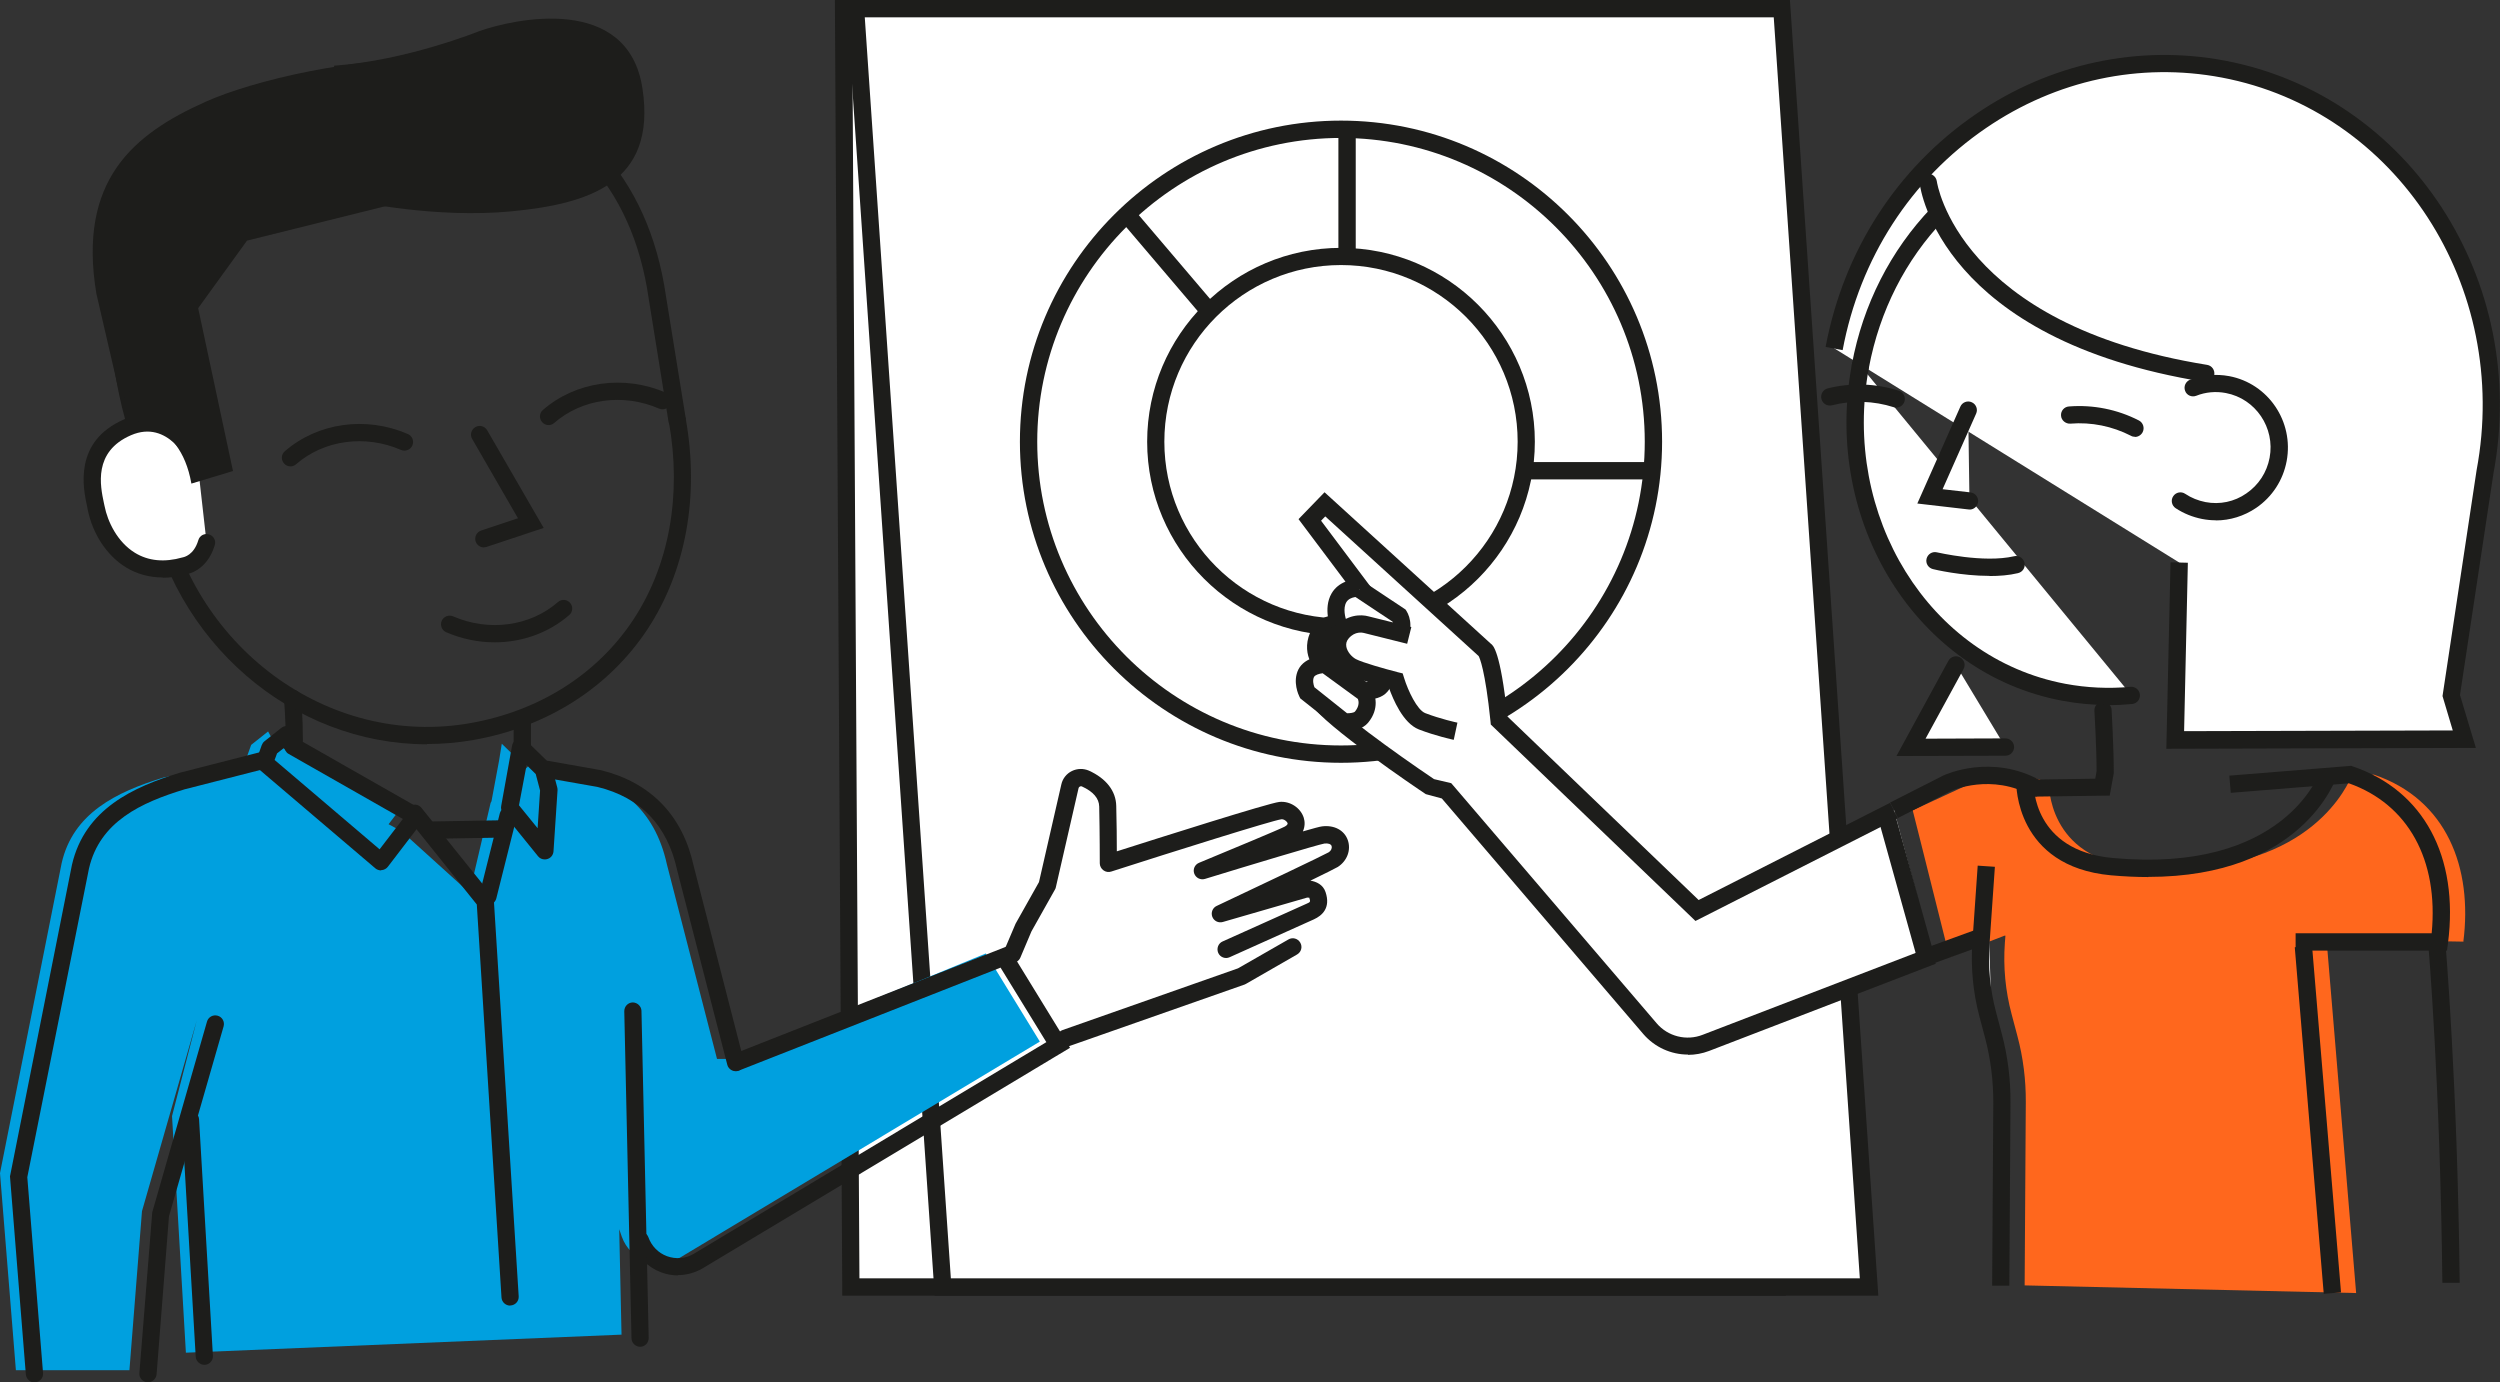 <?xml version="1.0" encoding="UTF-8"?> <svg xmlns="http://www.w3.org/2000/svg" id="Capa_2" viewBox="0 0 173.08 95.71"><rect x="0" y="0" width="173.08" height="95.71" fill="#333333" stroke="none"/><defs><style>.cls-1{fill:#fff;}.cls-2{fill:#ff671d;}.cls-3{fill:#00a0df;}.cls-4{fill:#1d1d1b;}</style></defs><g id="Capa_1-2"><g><g><polygon class="cls-1" points="123.04 89.1 58.91 89.1 58.4 .6 122.53 .6 123.04 89.1"></polygon><path class="cls-4" d="M123.64,89.7H58.31v-.59S57.8,0,57.8,0H123.13V.59s.51,89.11,.51,89.11Zm-64.14-1.2h62.94l-.5-87.31H59l.5,87.31Z"></path></g><g><polygon class="cls-1" points="129.4 89.1 65.27 89.1 59.23 .6 123.36 .6 129.4 89.1"></polygon><path class="cls-4" d="M130.04,89.7H64.71L58.59,0H123.92l6.12,89.7Zm-64.21-1.2h62.93L122.8,1.2H59.87l5.96,87.31Z"></path></g><g><polygon class="cls-3" points="17.03 52.57 25.09 59.43 27.5 56.28 19 51.45 18.56 50.64 17.39 51.57 17.03 52.57"></polygon><polygon class="cls-3" points="36.7 54.44 36.42 58.66 33.99 55.67 34.55 52.67 34.74 51.49 36.33 53.04 36.7 54.44"></polygon><path class="cls-3" d="M13.62,70.65l-3.79,13.2-.87,11.01H1.1s-1.1-13.64-1.1-13.64l4.27-21.47c.79-3.44,3.75-4.91,7.05-5.92l7.03-1.36,9.44,5.07,4.72,4.27,1.46-6.24,2.64-2.56,3.61,.64c2.49,.61,5.08,2.21,5.95,6.19l3.47,13.47h.86l17.75-7.3,3.74,6.1-24.95,14.98c-1.5,.86-3.41,.16-3.99-1.47l-.18-.52,.16,7.3-30.16,1.25-.96-16.38"></path></g><path class="cls-2" d="M170.54,65.21c.66-5.12-1.14-9.87-6.19-11.58l-1.56,.13c-.56,1.31-3.76,7.28-14.93,6.25-6.15-.57-6.01-5.79-6.01-5.79v-.02c-2.85-1.15-5.39,.03-5.39,.03l-4.04,1.87,.56,2.22,1.99,7.94,.17-.07,3.63-1.41h.07s-.04,.51-.04,.51c-.12,1.66,.04,3.32,.47,4.93l.4,1.51c.4,1.5,.59,3.04,.58,4.58l-.08,12.68,22.95,.53-2.01-24,.12-.49,9.29,.16Z"></path><g><g><circle class="cls-1" cx="92.84" cy="30.58" r="21.63"></circle><path class="cls-4" d="M92.84,52.81c-12.26,0-22.23-9.97-22.23-22.23s9.97-22.23,22.23-22.23,22.23,9.97,22.23,22.23-9.97,22.23-22.23,22.23Zm0-43.26c-11.6,0-21.03,9.44-21.03,21.03s9.43,21.03,21.03,21.03,21.03-9.44,21.03-21.03-9.43-21.03-21.03-21.03Z"></path></g><g><circle class="cls-1" cx="92.84" cy="30.58" r="12.82"></circle><path class="cls-4" d="M92.84,44c-7.4,0-13.42-6.02-13.42-13.42s6.02-13.42,13.42-13.42,13.42,6.02,13.42,13.42-6.02,13.42-13.42,13.42Zm0-25.65c-6.74,0-12.23,5.48-12.23,12.23s5.48,12.23,12.23,12.23,12.23-5.48,12.23-12.23-5.48-12.23-12.23-12.23Z"></path></g><rect class="cls-4" x="92.66" y="8.77" width="1.2" height="8.55"></rect><rect class="cls-4" x="105.65" y="31.99" width="8.84" height="1.2"></rect><g><line class="cls-1" x1="83.46" y1="21.25" x2="77.99" y2="14.82"></line><rect class="cls-4" x="80.13" y="13.81" width="1.2" height="8.45" transform="translate(7.55 56.61) rotate(-40.39)"></rect></g></g><path class="cls-4" d="M141,55.17c-.33,0-.59-.26-.6-.59,0-.33,.26-.6,.59-.61l4.07-.06,.09-.52c0-1.71-.15-4.15-.15-4.18-.02-.33,.23-.61,.56-.63,.32-.02,.61,.23,.63,.56,0,.1,.15,2.55,.15,4.3v.1s-.28,1.54-.28,1.54l-5.06,.07h0Zm4.75-1.72h0Z"></path><g><polyline class="cls-1" points="135.41 46.04 132.3 51.75 138.84 51.73"></polyline><path class="cls-4" d="M131.29,52.35l3.6-6.6c.16-.29,.52-.4,.81-.24,.29,.16,.4,.52,.24,.81l-2.63,4.82,5.53-.02h0c.33,0,.6,.27,.6,.6,0,.33-.27,.6-.6,.6l-7.55,.02Z"></path></g><g><path class="cls-1" d="M126.98,24.11c2.44-13.02,14.5-21.7,26.95-19.34,12.43,2.35,20.55,14.83,18.12,27.86l-2.34,15.51,.91,3.02-20.02,.06,.28-12.27"></path><path class="cls-4" d="M149.98,51.81l.29-12.88,1.2,.03-.26,11.66,18.6-.05-.71-2.38,.02-.13,2.34-15.51c2.38-12.71-5.54-24.89-17.64-27.18-5.67-1.07-11.46,.17-16.33,3.5-5.21,3.56-8.73,9.02-9.92,15.37l-1.18-.22c1.25-6.66,4.95-12.39,10.42-16.13,5.13-3.51,11.25-4.82,17.23-3.69,12.75,2.41,21.09,15.22,18.59,28.56l-2.32,15.36,1.1,3.66-21.43,.06Z"></path></g><g><g><path class="cls-1" d="M147.56,48.13c-1.54,.15-3.11,.09-4.69-.21-9.76-1.84-16.05-11.96-14.06-22.59"></path><path class="cls-4" d="M145.96,48.81c-1.07,0-2.15-.1-3.21-.3-10.06-1.9-16.59-12.35-14.54-23.29,.06-.33,.38-.54,.7-.48,.32,.06,.54,.37,.48,.7-1.92,10.29,4.17,20.12,13.59,21.9,1.49,.28,3.01,.35,4.52,.21,.33-.03,.62,.21,.65,.54,.03,.33-.21,.62-.54,.65-.55,.05-1.1,.08-1.65,.08Z"></path></g><g><path class="cls-1" d="M128.8,25.33c.78-4.16,2.71-7.78,5.35-10.54"></path><path class="cls-4" d="M128.8,25.93s-.07,0-.11-.01c-.32-.06-.54-.37-.48-.7,.77-4.14,2.68-7.89,5.51-10.84,.23-.24,.61-.25,.85-.02,.24,.23,.25,.61,.02,.85-2.67,2.78-4.46,6.32-5.2,10.23-.05,.29-.3,.49-.59,.49Z"></path></g></g><path class="cls-4" d="M152.71,26.44s-.06,0-.1,0c-18.18-2.93-19.65-13.3-19.71-13.74-.04-.33,.19-.63,.52-.67,.32-.04,.62,.19,.67,.52h0c.01,.1,1.47,9.93,18.71,12.71,.33,.05,.55,.36,.5,.69-.05,.29-.3,.5-.59,.5Z"></path><g><path class="cls-1" d="M151.83,26.83c.73-.28,1.55-.37,2.38-.22,2.39,.45,3.96,2.77,3.51,5.18-.45,2.41-2.75,4-5.14,3.55-.6-.11-1.14-.34-1.62-.66"></path><path class="cls-4" d="M153.39,36.02c-.31,0-.62-.03-.93-.09-.66-.13-1.28-.38-1.84-.75-.27-.18-.35-.56-.16-.83,.18-.27,.55-.35,.83-.16,.42,.28,.89,.47,1.4,.57,.99,.19,2-.02,2.83-.6,.85-.58,1.42-1.46,1.61-2.47,.39-2.08-.97-4.09-3.03-4.48-.69-.13-1.4-.07-2.05,.19-.31,.12-.66-.03-.77-.34-.12-.31,.04-.65,.34-.77,.86-.33,1.8-.42,2.71-.25,2.71,.51,4.49,3.15,3.98,5.88-.25,1.33-1,2.48-2.11,3.24-.84,.57-1.81,.87-2.8,.87Z"></path></g><g><polyline class="cls-1" points="136.26 28.39 133.62 34.36 136.35 34.67"></polyline><path class="cls-4" d="M136.35,35.27s-.05,0-.07,0l-3.54-.41,2.98-6.71c.13-.3,.49-.44,.79-.3,.3,.13,.44,.49,.3,.79l-2.32,5.23,1.93,.22c.33,.04,.56,.33,.53,.66-.04,.3-.29,.53-.59,.53Z"></path></g><path class="cls-4" d="M147.8,30.24c-.09,0-.19-.02-.27-.07-1.29-.66-2.73-.96-4.2-.84-.31,.02-.62-.22-.64-.55-.03-.33,.22-.62,.55-.64,1.67-.13,3.34,.2,4.84,.97,.29,.15,.41,.51,.26,.81-.11,.21-.32,.33-.53,.33Z"></path><path class="cls-4" d="M131.28,28.22c-.06,0-.12,0-.18-.03-1.38-.44-2.86-.49-4.27-.13-.32,.08-.65-.11-.73-.44-.08-.32,.11-.65,.43-.73,1.63-.41,3.33-.35,4.93,.16,.31,.1,.49,.44,.39,.75-.08,.25-.32,.42-.57,.42Z"></path><path class="cls-4" d="M20.38,51.87c-.33,0-.6-.27-.6-.6,0-1.61-.12-2.86-.12-2.87-.03-.33,.21-.62,.54-.65,.32-.03,.62,.21,.65,.54,0,.05,.12,1.32,.12,2.98,0,.33-.27,.6-.6,.6Z"></path><path class="cls-4" d="M35.32,90.39c-.31,0-.58-.24-.6-.56l-1.71-27.21-4.76-5.94c-.21-.26-.17-.63,.09-.84,.26-.21,.63-.17,.84,.09l5,6.23,1.73,27.59c.02,.33-.23,.61-.56,.63-.01,0-.03,0-.04,0Z"></path><path class="cls-4" d="M33.78,62.65s-.1,0-.15-.02c-.32-.08-.52-.41-.43-.73l1.4-5.58c.08-.32,.4-.52,.73-.43,.32,.08,.52,.41,.43,.73l-1.4,5.58c-.07,.27-.31,.45-.58,.45Z"></path><path class="cls-4" d="M50.93,74.16c-.27,0-.51-.18-.58-.45l-3.47-13.47c-.68-3.1-2.53-5.03-5.52-5.76l-3.58-.63c-.33-.06-.54-.37-.48-.69,.06-.33,.37-.54,.69-.48l3.61,.64c3.46,.85,5.67,3.15,6.43,6.65l3.46,13.45c.08,.32-.11,.65-.43,.73-.05,.01-.1,.02-.15,.02Z"></path><path class="cls-4" d="M33.5,37.9c-.25,0-.48-.16-.57-.41-.1-.31,.06-.65,.38-.76l2.55-.85-3.17-5.49c-.17-.29-.07-.65,.22-.82,.29-.17,.65-.07,.82,.22l3.91,6.76-3.94,1.31c-.06,.02-.13,.03-.19,.03Z"></path><path class="cls-4" d="M20.11,32.29c-.17,0-.33-.07-.45-.21-.22-.25-.19-.63,.06-.84,2.28-1.98,5.62-2.45,8.52-1.19,.3,.13,.44,.48,.31,.79-.13,.3-.49,.44-.79,.31-2.48-1.08-5.33-.69-7.26,.99-.11,.1-.25,.15-.39,.15Z"></path><path class="cls-4" d="M34.25,44.47c-1.13,0-2.27-.23-3.36-.7-.3-.13-.44-.48-.31-.79,.13-.3,.49-.44,.79-.31,2.48,1.08,5.33,.69,7.26-.99,.25-.22,.63-.19,.84,.06,.22,.25,.19,.63-.06,.84-1.43,1.24-3.27,1.89-5.17,1.89Z"></path><path class="cls-4" d="M37.98,29.43c-.17,0-.33-.07-.45-.21-.22-.25-.19-.63,.06-.84,2.28-1.98,5.62-2.45,8.52-1.19,.3,.13,.44,.48,.31,.79-.13,.3-.49,.44-.79,.31-2.48-1.08-5.33-.69-7.26,.99-.11,.1-.25,.15-.39,.15Z"></path><path class="cls-4" d="M26.38,60.26c-.14,0-.28-.05-.39-.14l-8.06-6.86c-.19-.16-.26-.42-.17-.66l.36-1.01c.04-.1,.1-.2,.19-.27l1.17-.93c.14-.11,.32-.15,.49-.12,.17,.03,.32,.14,.41,.3l.36,.66,8.34,4.75c.15,.09,.26,.23,.29,.4,.04,.17,0,.34-.11,.48l-2.41,3.15c-.1,.13-.25,.21-.41,.23-.02,0-.04,0-.06,0Zm-7.36-7.64l7.26,6.18,1.61-2.1-7.9-4.5c-.1-.05-.17-.13-.23-.23l-.1-.19-.48,.38-.17,.46Z"></path><path class="cls-4" d="M37.71,59.5c-.18,0-.35-.08-.46-.22l-2.43-3c-.11-.14-.16-.32-.12-.49l.75-4.16c.04-.22,.19-.4,.4-.47,.21-.07,.45-.02,.61,.14l1.59,1.55c.08,.08,.13,.17,.16,.27l.37,1.4c.02,.06,.02,.13,.02,.19l-.28,4.23c-.02,.25-.18,.46-.42,.53-.06,.02-.12,.03-.18,.03Zm-1.79-3.76l1.3,1.6,.17-2.61-.3-1.14-.64-.63v.04s-.52,2.75-.52,2.75Z"></path><path class="cls-4" d="M29.57,51.53c-9.3,0-17.65-7.04-19.41-16.97-.06-.33,.16-.64,.48-.69,.32-.06,.64,.16,.69,.48,1.85,10.41,11.38,17.46,21.25,15.71,4.78-.85,8.77-3.39,11.26-7.15,2.49-3.77,3.37-8.63,2.47-13.69-.06-.33,.16-.64,.48-.69,.32-.05,.64,.16,.69,.48,.95,5.35,0,10.52-2.65,14.55-2.67,4.04-6.94,6.77-12.05,7.67-1.08,.19-2.16,.28-3.23,.28Z"></path><path class="cls-4" d="M46.87,29.68c-.29,0-.54-.21-.59-.5l-1.49-9.26c-.67-3.8-2.22-6.92-4.59-9.26-.24-.23-.24-.61,0-.85,.23-.24,.61-.24,.85,0,2.55,2.52,4.21,5.85,4.93,9.91l1.5,9.27c.05,.33-.17,.63-.5,.69-.03,0-.06,0-.1,0Z"></path><g><path class="cls-1" d="M13.66,31.88s-1.66-3.67-4.83-2.3-2.38,4.57-2.18,5.58c.45,2.24,2.43,5.06,6.15,4,0,0,1.06-.14,1.5-1.6"></path><path class="cls-4" d="M11.27,39.98c-.91,0-1.78-.23-2.55-.7-1.32-.81-2.31-2.31-2.65-4.01l-.04-.21c-.27-1.23-.97-4.5,2.57-6.03,2.94-1.27,4.96,1.15,5.61,2.61,.13,.3,0,.65-.3,.79-.3,.14-.66,0-.79-.3-.06-.13-1.46-3.12-4.05-2-2.64,1.14-2.12,3.53-1.88,4.68l.05,.23c.21,1.07,.88,2.48,2.1,3.23,.93,.57,2.04,.68,3.3,.32,.1-.02,.78-.15,1.09-1.19,.09-.32,.42-.5,.74-.4,.32,.09,.5,.43,.4,.74-.54,1.81-1.93,2.02-1.99,2.02-.54,.16-1.09,.24-1.62,.24Z"></path></g><path class="cls-4" d="M16.13,32.61l-2.8-13.1,.6-7.94-6.57,7.46s0,5.31,1.31,10.03c0,0,3.77-.23,4.58,4.42l2.88-.87Z"></path><path class="cls-4" d="M13.65,21.43l3.45-4.77,22.83-5.68s3.79-1.83-1.04-5.62c-1-.79-5.44-1.21-8.12-1.29-6.13-.19-13.25,1.5-16.55,2.98-5.03,2.25-8.84,5.46-7.55,13.27l1.72,7.43"></path><path class="cls-4" d="M24.73,13.95s5.46,1.19,10.7,.68c5.24-.51,10.05-1.91,9.05-8.5s-8.92-4.82-11.31-3.97c0,0-5.05,2.04-10.05,2.39"></path><path class="cls-4" d="M29.99,58.07c-.33,0-.6-.27-.6-.6s.27-.6,.6-.6c.26,0,4.69-.08,4.69-.08l.02,1.2s-4.45,.08-4.71,.08Z"></path><path class="cls-4" d="M46.94,88.3c-.39,0-.79-.07-1.16-.21-.94-.35-1.67-1.09-2.01-2.03-.11-.31,.05-.65,.36-.76,.31-.11,.65,.05,.76,.36,.22,.61,.69,1.09,1.29,1.31,.61,.22,1.28,.17,1.84-.16l24.42-14.66-3.17-5.16-18.07,7.11c-.3,.12-.65-.03-.78-.34-.12-.31,.03-.65,.34-.78l19-7.48,4.32,7.04-25.47,15.29c-.53,.3-1.11,.45-1.69,.45Z"></path><path class="cls-4" d="M44.32,93.24c-.32,0-.59-.26-.6-.58l-.5-22.65c0-.33,.25-.6,.58-.61,.32,0,.6,.26,.61,.58l.5,22.65c0,.33-.25,.6-.58,.61h-.01Z"></path><path class="cls-4" d="M14.15,94.49c-.31,0-.58-.25-.6-.56l-.96-16.38c-.02-.33,.23-.61,.56-.63,.3-.02,.61,.23,.63,.56l.96,16.38c.02,.33-.23,.61-.56,.63-.01,0-.02,0-.04,0Z"></path><path class="cls-4" d="M2.39,95.71c-.31,0-.57-.24-.6-.55l-1.1-13.73,.02-.08,4.27-21.47c.89-3.88,4.27-5.4,7.46-6.38l5.78-1.48c.32-.08,.65,.11,.73,.43,.08,.32-.11,.65-.43,.73l-5.75,1.47c-2.98,.91-5.86,2.22-6.61,5.48L1.89,81.5l1.09,13.56c.03,.33-.22,.62-.55,.64-.02,0-.03,0-.05,0Z"></path><path class="cls-4" d="M10.25,95.7s-.03,0-.05,0c-.33-.03-.58-.31-.55-.64l.89-11.13,3.79-13.2c.09-.32,.42-.5,.74-.41,.32,.09,.5,.42,.41,.74l-3.78,13.14-.86,10.95c-.03,.31-.29,.55-.6,.55Z"></path><path class="cls-4" d="M73.76,72.47c-.25,0-.48-.15-.56-.4-.11-.31,.05-.65,.37-.76l12.14-4.27,3.49-2c.29-.17,.65-.07,.82,.22,.17,.29,.07,.65-.22,.82l-3.53,2.03s-.06,.03-.1,.05l-12.19,4.28c-.07,.02-.13,.03-.2,.03Z"></path><path class="cls-4" d="M70.06,66.66c-.08,0-.16-.02-.23-.05-.3-.13-.45-.48-.32-.78l.8-1.88,1.62-2.88,1.55-6.77c.09-.4,.36-.74,.73-.92,.37-.18,.79-.19,1.17-.03,1.2,.54,1.88,1.41,1.9,2.45,.03,1.12,.04,2.35,.04,3.14,2.89-.92,10.5-3.34,11.25-3.42,.73-.08,1.47,.4,1.69,1.09,.09,.28,.09,.62-.06,.95,.7-.2,1.2-.34,1.34-.35,.84-.1,1.53,.27,1.77,.95,.24,.68-.04,1.44-.69,1.86-.13,.08-.89,.46-1.9,.95,.4,.06,.88,.27,1.05,.79,.37,1.1-.24,1.63-.81,1.89l-5.83,2.62c-.3,.14-.66,0-.79-.3-.13-.3,0-.66,.3-.79l5.83-2.62c.25-.11,.27-.12,.17-.42,0,.02-.07,0-.14,0l-5.84,1.69c-.3,.09-.62-.07-.73-.36-.11-.29,.02-.62,.3-.75,2.82-1.33,7.41-3.51,7.75-3.71,.2-.13,.25-.32,.21-.44-.05-.14-.24-.2-.5-.17-.43,.07-5.31,1.54-8.27,2.45-.31,.09-.63-.07-.74-.37-.11-.3,.04-.63,.34-.75,2.12-.88,5.61-2.33,5.92-2.5,.11-.06,.23-.15,.2-.24-.04-.13-.25-.29-.43-.27-.62,.08-7.55,2.26-11.78,3.62-.18,.06-.38,.03-.54-.09-.15-.11-.25-.29-.25-.48,0,0,0-2.12-.04-3.93-.01-.57-.42-1.04-1.19-1.39-.06-.03-.11-.01-.14,0-.03,.01-.08,.05-.1,.12l-1.57,6.85c-.01,.06-.03,.11-.06,.16l-1.63,2.9-.77,1.82c-.1,.23-.32,.36-.55,.36Z"></path><g><line class="cls-1" x1="159.47" y1="65.54" x2="161.48" y2="89.53"></line><rect class="cls-4" x="159.87" y="65.49" width="1.2" height="24.08" transform="translate(-5.9 13.64) rotate(-4.78)"></rect></g><path class="cls-4" d="M137.73,39.87c-1.93,0-3.81-.44-3.91-.47-.32-.08-.52-.4-.44-.72,.08-.32,.4-.52,.72-.44,.03,0,3.23,.76,5.34,.27,.32-.08,.64,.12,.72,.45,.08,.32-.12,.64-.45,.72-.62,.15-1.3,.2-1.98,.2Z"></path><g><path class="cls-4" d="M131.4,56.63l-.54-1.07,3.68-1.87c.15-.07,3.36-1.54,6.75,.36l-.58,1.05c-2.85-1.59-5.54-.38-5.65-.33l-3.66,1.86Z"></path><g><path class="cls-1" d="M133.81,66.13l-15.7,6.04c-1.36,.53-2.91,.14-3.87-.97l-14.09-16.47-1.1-.26s-6.8-4.57-7.82-6.1c-1.02-1.53,.26-2.53,.26-2.53l-.09-.1s-.59-.7-.15-1.72c.46-1.07,1.44-.81,1.44-.81,0,0-.45-1.06,.02-1.85s1.52-.67,1.52-.67l-3.54-4.72,1.04-1.08,11.1,10.11s.5,.35,.96,4.85l13.71,13.16,13.63-6.92"></path><path class="cls-4" d="M116.86,73.01c-1.16,0-2.29-.5-3.08-1.41l-13.96-16.32-1.11-.3c-.71-.47-6.93-4.68-7.99-6.26-.82-1.23-.48-2.3,0-2.92-.23-.46-.37-1.18-.02-2,.3-.69,.78-1.01,1.23-1.13-.06-.46-.05-1.06,.26-1.59,.24-.41,.59-.66,.96-.81l-3.25-4.33,1.8-1.86,11.53,10.5c.12,.08,.65,.46,1.13,5.02l13.24,12.71,13.25-6.73,.54,1.07-14.01,7.11-14.17-13.6-.02-.22c-.37-3.6-.76-4.41-.82-4.52l-10.62-9.67-.29,.3,4.08,5.44-1.4-.17s-.67-.06-.93,.37c-.25,.43-.07,1.1,.02,1.32l.46,1.12-1.16-.31c-.14-.03-.51-.06-.74,.47-.28,.64,.03,1.06,.06,1.11l.49,.56-.5,.39c-.13,.11-.79,.73-.13,1.72,.69,1.04,4.87,4.05,7.57,5.87l1.19,.28,.13,.15,14.09,16.47c.78,.92,2.07,1.24,3.19,.8l15.71-6.04,.43,1.12-15.7,6.04c-.47,.18-.97,.27-1.46,.27Z"></path></g><g><path class="cls-1" d="M91.74,46.01l2.73,1.99s.52,.78-.2,1.65c-.38,.45-1.25,.32-1.25,.32l-2.52-2s-.37-.74-.07-1.35,1.31-.61,1.31-.61Z"></path><path class="cls-4" d="M93.31,50.58c-.2,0-.34-.02-.38-.03l-.16-.02-2.75-2.18-.06-.12c-.05-.1-.49-1.03-.07-1.88,.46-.91,1.71-.94,1.85-.94h.19l3.03,2.26c.28,.43,.55,1.4-.24,2.36-.39,.47-1.01,.55-1.42,.55Zm-.06-1.2c.23,0,.48-.03,.56-.12,.32-.39,.26-.72,.2-.87l-2.44-1.78c-.25,.03-.53,.12-.6,.26-.11,.22-.04,.53,.03,.71l2.26,1.8Z"></path></g><g><path class="cls-1" d="M93.09,43.85l2.73,1.99s.52,.78-.2,1.65c-.38,.45-1.25,.32-1.25,.32l-2.52-2s-.37-.74-.07-1.35c.3-.61,1.31-.61,1.31-.61Z"></path><path class="cls-4" d="M94.66,48.42c-.2,0-.34-.02-.38-.03l-.16-.02-2.75-2.18-.06-.12c-.05-.1-.49-1.03-.07-1.88,.46-.91,1.71-.94,1.85-.94h.19l3.03,2.26c.28,.43,.55,1.4-.24,2.36-.39,.47-1.01,.55-1.42,.55Zm-.06-1.2c.23,0,.48-.03,.55-.12,.32-.39,.26-.72,.2-.87l-2.44-1.78c-.25,.03-.53,.12-.6,.26-.11,.22-.04,.53,.03,.71l2.26,1.8Z"></path></g></g><polygon class="cls-4" points="132.92 67.04 130.1 56.92 131.26 56.6 133.73 65.48 136.78 64.37 137.19 65.49 132.92 67.04"></polygon><path class="cls-4" d="M148.73,60.72c-.81,0-1.67-.04-2.58-.12-6.63-.61-6.56-6.34-6.56-6.4l1.2,.03-.6-.02h.6c0,.2-.03,4.68,5.47,5.19,11.86,1.09,14.31-5.81,14.41-6.1l1.14,.37c-.1,.31-2.43,7.04-13.08,7.04Z"></path><path class="cls-4" d="M169.09,88.81c-.15-13.82-.97-23.4-.98-23.49l1.19-.1c0,.1,.84,9.72,.99,23.59h-1.2Z"></path><path class="cls-4" d="M169.41,65.81h-10.48v-1.2h9.42c.49-5.08-1.63-8.93-5.73-10.38l-8.18,.66-.1-1.19,8.43-.68,.12,.04c4.89,1.66,7.36,6.23,6.59,12.23l-.07,.52Z"></path><g><path class="cls-1" d="M137.53,59.97l-.37,5.33c-.12,1.66,.04,3.32,.47,4.93l.4,1.51c.4,1.5,.59,3.04,.58,4.58l-.08,12.68"></path><path class="cls-4" d="M139.12,89.01h-1.2s.08-12.69,.08-12.69c0-1.5-.18-2.98-.56-4.43l-.4-1.51c-.44-1.67-.61-3.4-.49-5.12l.37-5.33,1.19,.08-.37,5.33c-.11,1.6,.04,3.19,.45,4.73l.4,1.51c.41,1.54,.61,3.14,.6,4.74l-.08,12.68Z"></path></g><path class="cls-4" d="M36.16,52.64c-.33,0-.6-.27-.6-.6v-2.06c0-.33,.27-.6,.6-.6s.6,.27,.6,.6v2.06c0,.33-.27,.6-.6,.6Z"></path><g><path class="cls-1" d="M94.12,40.8l2.76,1.83s.5,.8-.2,1.52c0,0-1.65,.65-2.9-.59"></path><path class="cls-4" d="M95.65,44.91c-.68,0-1.54-.19-2.3-.93l.84-.85c.79,.78,1.79,.6,2.14,.5,.17-.24,.13-.47,.08-.59l-2.62-1.74,.66-1,2.86,1.9,.07,.11c.26,.41,.54,1.42-.28,2.25l-.09,.09-.12,.05s-.55,.21-1.25,.21Z"></path></g><g><path class="cls-1" d="M97.57,44l-3-.75s-.93-.28-1.66,.58c-.72,.86-.06,1.95,.68,2.34,.68,.36,3.04,.96,3.04,.96,0,0,.72,2.39,1.82,2.82s2.32,.69,2.32,.69"></path><path class="cls-4" d="M100.64,51.22c-.05-.01-1.28-.28-2.41-.72-1.1-.43-1.79-2.1-2.07-2.88-.7-.18-2.27-.61-2.86-.93-.64-.34-1.14-1-1.27-1.68-.11-.57,.04-1.13,.42-1.57,.77-.92,1.8-.91,2.29-.77l2.97,.74-.29,1.16-3-.75c-.08-.02-.61-.14-1.05,.38-.15,.18-.2,.36-.16,.58,.07,.36,.38,.7,.66,.85,.45,.24,2.02,.68,2.91,.91l.33,.08,.1,.32c.27,.88,.9,2.21,1.46,2.43,1.03,.4,2.21,.66,2.23,.66l-.25,1.17Z"></path></g></g></g></svg> 